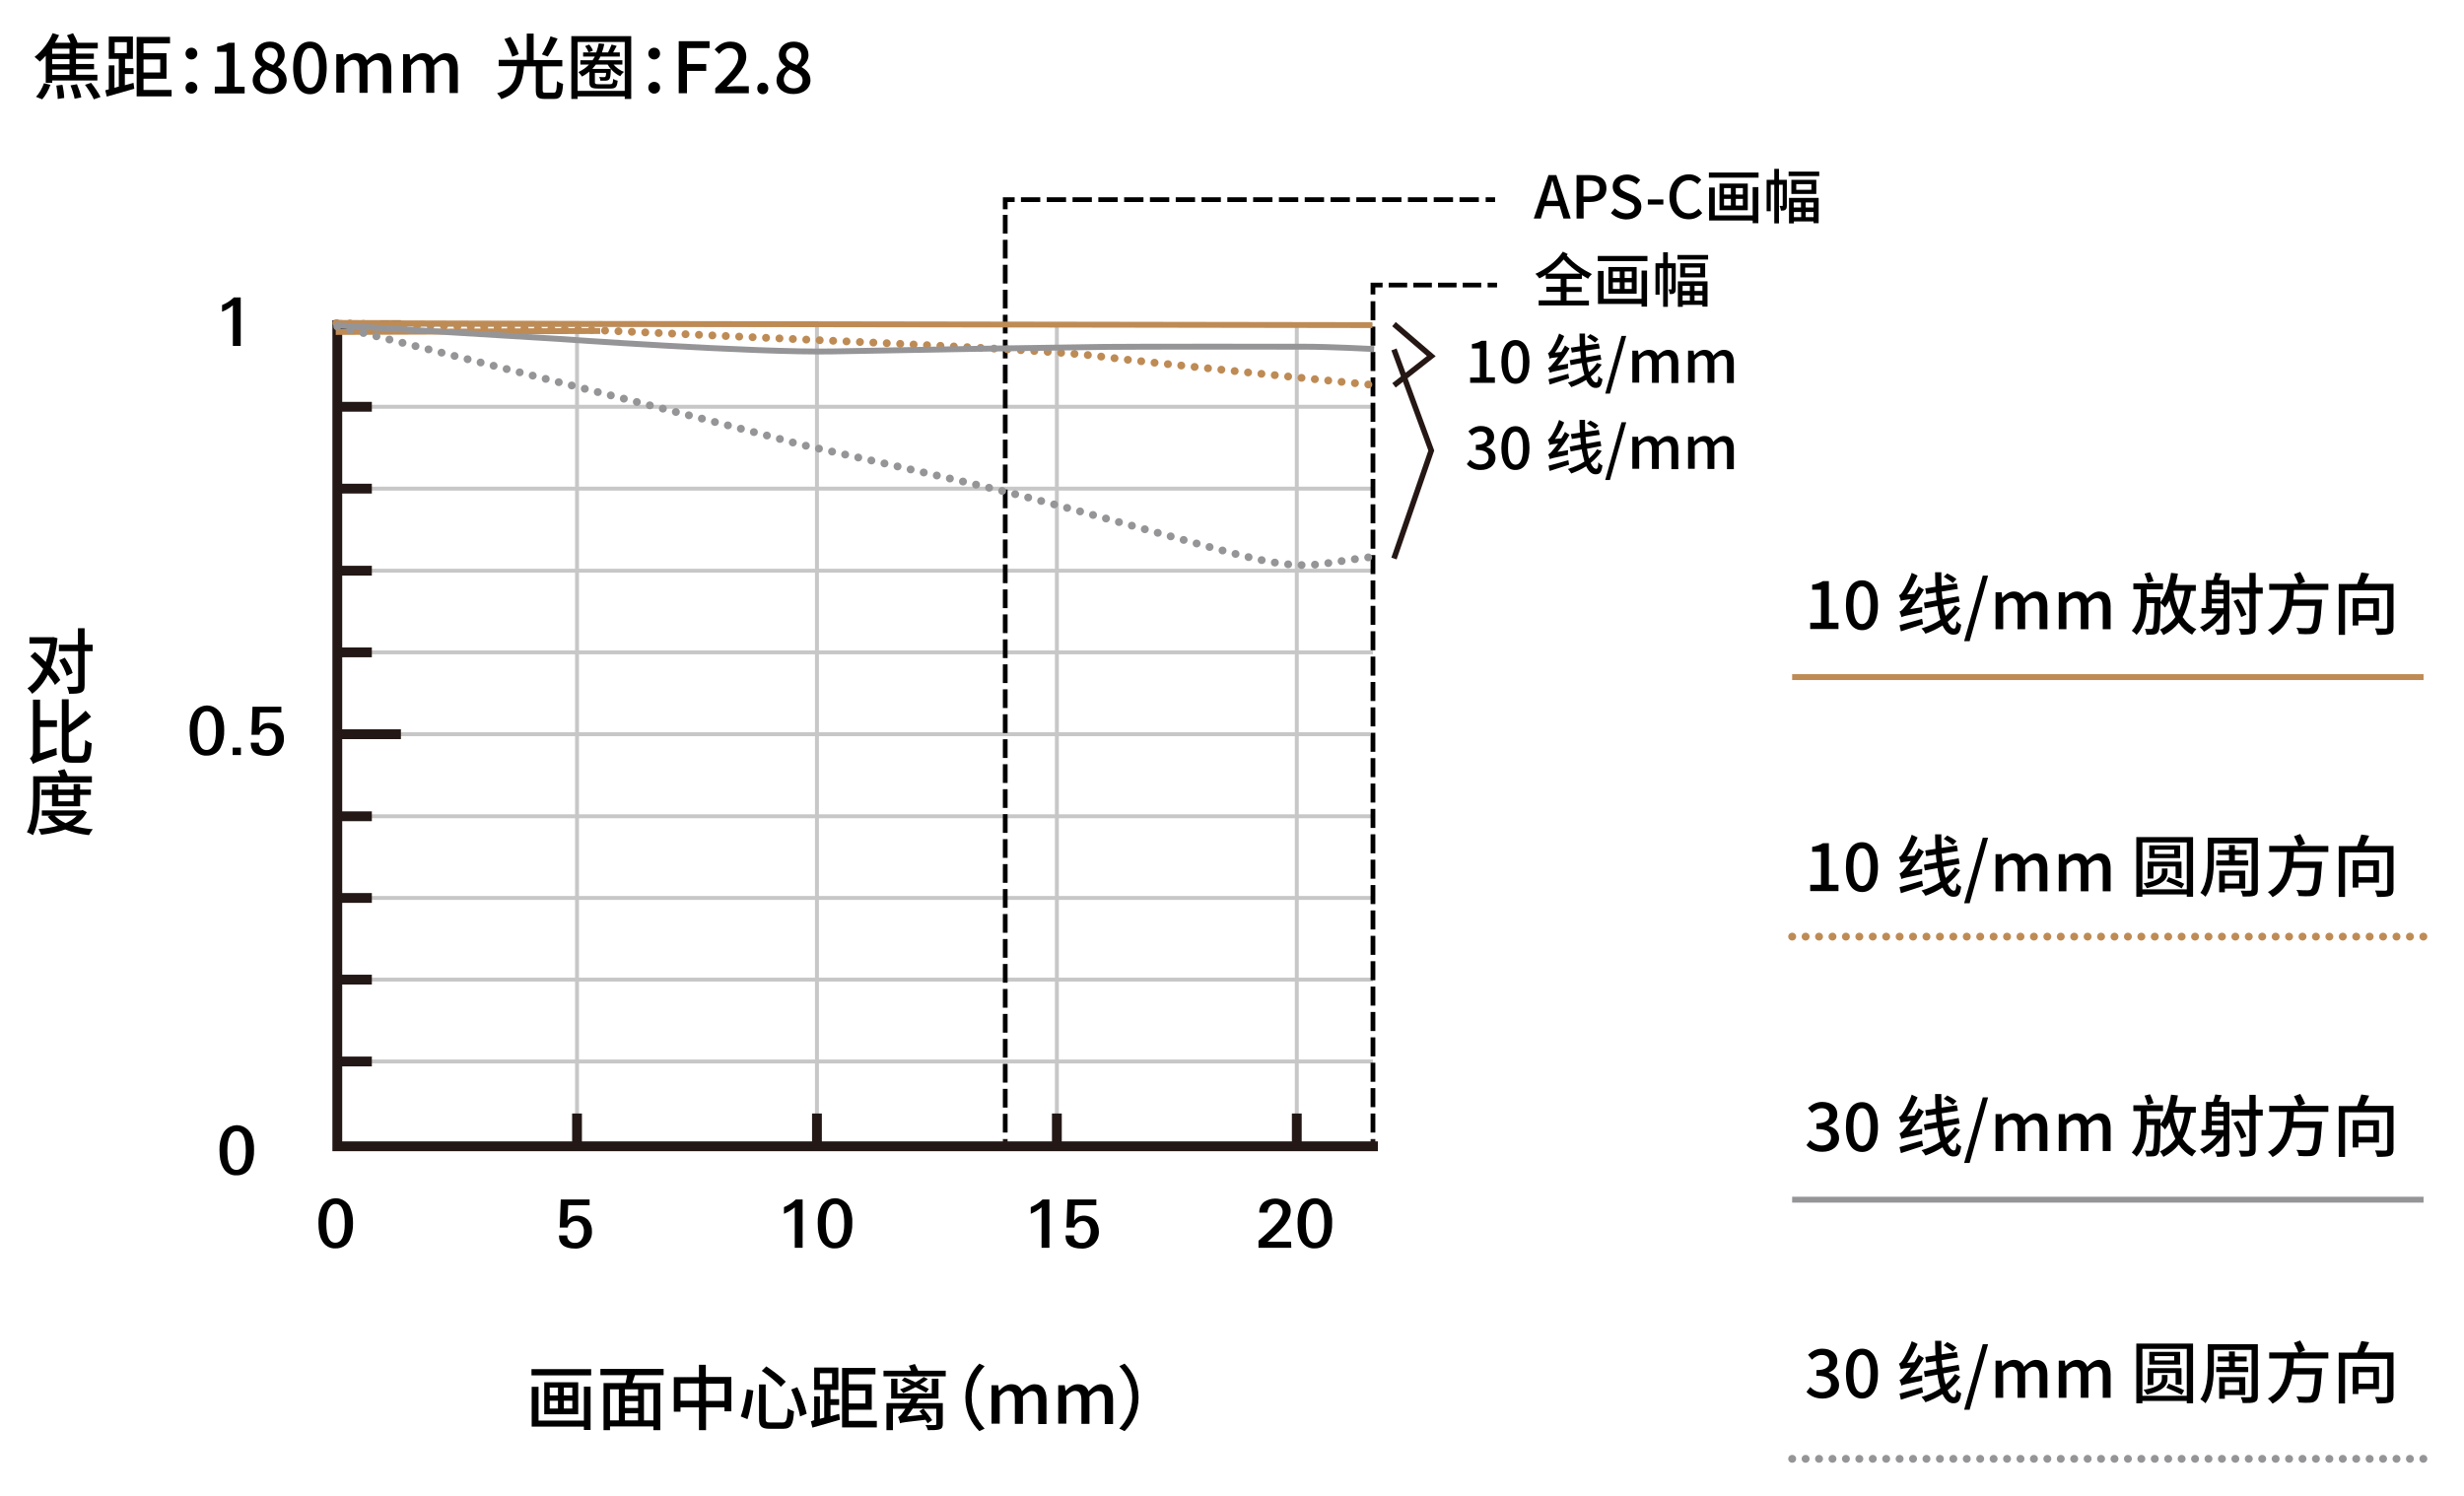 <?xml version="1.0" encoding="utf-8"?>
<!-- Generator: Adobe Illustrator 26.0.1, SVG Export Plug-In . SVG Version: 6.00 Build 0)  -->
<svg version="1.1" id="图层_1" xmlns="http://www.w3.org/2000/svg" xmlns:xlink="http://www.w3.org/1999/xlink" x="0px" y="0px"
	 viewBox="0 0 1255 762" style="enable-background:new 0 0 1255 762;" xml:space="preserve">
<style type="text/css">
	.st0{fill:none;stroke:#C7C7C7;stroke-width:2;stroke-miterlimit:10;}
	.st1{fill:none;stroke:#231815;stroke-width:5;stroke-miterlimit:10;}
	.st2{fill:none;stroke:#231815;stroke-width:2.41;stroke-miterlimit:10;}
	.st3{fill:none;stroke:#231815;stroke-width:5;stroke-linecap:square;stroke-miterlimit:10;}
	.st4{fill:none;stroke:#000000;stroke-width:2.41;stroke-miterlimit:10;stroke-dasharray:9.7,3.23;}
	.st5{fill:none;stroke:#000000;stroke-width:2.41;stroke-miterlimit:10;}
	.st6{fill:none;stroke:#000000;stroke-width:2.41;stroke-miterlimit:10;stroke-dasharray:9.43,3.14;}
	.st7{fill:none;stroke:#000000;stroke-width:2.41;stroke-miterlimit:10;stroke-dasharray:9.54,3.18;}
	.st8{fill:none;stroke:#000000;stroke-width:2.41;stroke-miterlimit:10;stroke-dasharray:9.85,3.29;}
	.st9{fill:none;stroke:#251714;stroke-width:2.835;stroke-miterlimit:10;}
	.st10{fill:none;stroke:#BE8B55;stroke-width:3;}
	.st11{fill:none;stroke:#BE8B55;stroke-width:4;stroke-linecap:round;stroke-miterlimit:10;stroke-dasharray:4.000000e-02,6.8;}
	.st12{fill:none;stroke:#959598;stroke-width:4;stroke-linecap:round;stroke-miterlimit:10;stroke-dasharray:4.000000e-02,6.8;}
	.st13{fill:none;stroke:#959598;stroke-width:3;}
	.st14{enable-background:new    ;}
	.st15{fill:none;stroke:#BE8B55;stroke-width:4;stroke-linecap:round;stroke-miterlimit:10;stroke-dasharray:0,0,4.000000e-02,6.8;}
	.st16{fill:none;stroke:#959598;stroke-width:4;stroke-linecap:round;stroke-miterlimit:10;stroke-dasharray:0,0,4.000000e-02,6.8;}
</style>
<line class="st0" x1="293.9" y1="584.9" x2="293.9" y2="165.6"/>
<line class="st1" x1="293.9" y1="584.9" x2="293.9" y2="567.2"/>
<line class="st0" x1="171.8" y1="540.7" x2="699.3" y2="540.7"/>
<line class="st1" x1="171.8" y1="540.7" x2="189.4" y2="540.7"/>
<line class="st0" x1="171.8" y1="499" x2="699.3" y2="499"/>
<line class="st1" x1="171.8" y1="499" x2="189.4" y2="499"/>
<line class="st0" x1="171.8" y1="457.4" x2="699.3" y2="457.4"/>
<line class="st1" x1="171.8" y1="457.4" x2="189.4" y2="457.4"/>
<line class="st0" x1="171.8" y1="415.8" x2="699.3" y2="415.8"/>
<line class="st1" x1="171.8" y1="415.8" x2="189.4" y2="415.8"/>
<line class="st0" x1="171.8" y1="374" x2="697.8" y2="374"/>
<line class="st1" x1="171.8" y1="374" x2="204.2" y2="374"/>
<line class="st0" x1="171.8" y1="332.3" x2="699.3" y2="332.3"/>
<line class="st1" x1="171.8" y1="332.3" x2="189.4" y2="332.3"/>
<line class="st0" x1="171.8" y1="290.7" x2="699.3" y2="290.7"/>
<line class="st1" x1="171.8" y1="290.7" x2="189.4" y2="290.7"/>
<line class="st0" x1="171.8" y1="248.9" x2="699.3" y2="248.9"/>
<line class="st1" x1="171.8" y1="248.9" x2="189.4" y2="248.9"/>
<line class="st0" x1="171.8" y1="207.2" x2="699.3" y2="207.2"/>
<line class="st1" x1="171.8" y1="207.2" x2="189.4" y2="207.2"/>
<line class="st0" x1="416.1" y1="584.9" x2="416.1" y2="165.6"/>
<line class="st1" x1="416.1" y1="584.9" x2="416.1" y2="567.2"/>
<line class="st0" x1="538.3" y1="584.9" x2="538.3" y2="165.6"/>
<line class="st1" x1="538.3" y1="584.9" x2="538.3" y2="567.2"/>
<line class="st0" x1="660.5" y1="584.9" x2="660.5" y2="165.6"/>
<line class="st1" x1="660.5" y1="584.9" x2="660.5" y2="567.2"/>
<line class="st0" x1="171.8" y1="165.6" x2="699" y2="165.6"/>
<line class="st1" x1="171.8" y1="165.6" x2="204.2" y2="165.6"/>
<line class="st2" x1="699.3" y1="584.9" x2="699.3" y2="580.2"/>
<line class="st2" x1="512" y1="584.9" x2="512" y2="580.2"/>
<polyline class="st3" points="171.8,165.6 171.8,583.9 699.3,583.9 "/>
<path d="M122.6,176.2h-4v-20.7c-1.6,1.4-3.5,2.5-5.5,3.3v-3.4c2.2-0.9,4.3-2.2,6-3.9h3.5V176.2L122.6,176.2z"/>
<path d="M114.2,372c0.1,3-0.5,6-1.8,8.7c-1.3,2.7-4.1,4.3-7.1,4.2c-3,0.2-5.7-1.5-7-4.2c-1.2-2.2-1.7-5.1-1.7-8.8
	c-0.1-3,0.5-5.9,1.9-8.5c2.2-3.9,7.2-5.2,11-2.9c1.2,0.7,2.3,1.8,3,3C113.7,366.2,114.3,369.1,114.2,372z M110,372.3
	c0-6.7-1.5-10-4.6-10s-4.8,3.3-4.8,10c0,6.5,1.5,9.7,4.6,9.7S110,378.8,110,372.3L110,372.3z"/>
<path d="M122.7,384.6h-4.2v-3.8h4.2V384.6z"/>
<path d="M144.6,376.3c0.1,2.2-0.7,4.4-2.2,6c-1.6,1.8-4,2.8-6.4,2.7c-5.6,0-8.3-2.2-8.3-6.7h4.2c-0.1,1,0.3,2.1,1.1,2.8
	c0.8,0.7,1.8,1.1,2.9,1c1.4,0.1,2.7-0.6,3.4-1.8c0.8-1.2,1.1-2.6,1.1-4c0.1-1.3-0.3-2.6-1-3.7c-0.7-1.1-1.9-1.7-3.2-1.6
	c-0.9,0-1.9,0.3-2.6,0.9c-0.8,0.6-1.3,1.4-1.4,2.4h-4.1l0.5-14.3h14.7v2.9h-10.9l-0.4,7.8c0.6-0.8,1.3-1.4,2.1-1.9
	c2.9-1.2,6.3-0.5,8.5,1.7C144,372.1,144.7,374.2,144.6,376.3z"/>
<path d="M129.4,585.8c0.1,3-0.5,6-1.8,8.7c-1.3,2.7-4.1,4.3-7.1,4.2c-3,0.2-5.7-1.5-7-4.2c-1.2-2.2-1.7-5.1-1.7-8.8
	c-0.1-3,0.5-5.9,1.9-8.5c2.2-3.9,7.2-5.2,11-2.9c1.2,0.7,2.3,1.8,3,3C129,579.9,129.5,582.8,129.4,585.8z M125.2,586.2
	c0-6.7-1.5-10-4.6-10s-4.8,3.3-4.8,10c0,6.5,1.5,9.7,4.6,9.7S125.2,592.7,125.2,586.2z"/>
<path d="M179.8,623c0.1,3-0.5,6-1.8,8.7c-1.3,2.7-4.1,4.3-7.1,4.2c-3,0.2-5.7-1.5-7-4.2c-1.2-2.2-1.7-5.1-1.7-8.8
	c-0.1-3,0.5-5.9,1.9-8.5c2.2-3.9,7.2-5.2,11-2.9c1.2,0.7,2.3,1.8,3,3C179.3,617.2,179.9,620.1,179.8,623z M175.6,623.3
	c0-6.7-1.5-10-4.6-10s-4.8,3.3-4.8,10c0,6.5,1.5,9.7,4.6,9.7S175.6,629.8,175.6,623.3L175.6,623.3z"/>
<path d="M301.5,627.3c0.1,2.2-0.7,4.4-2.2,6c-1.6,1.8-3.9,2.8-6.3,2.7c-5.6,0-8.3-2.2-8.3-6.7h4.2c-0.1,1,0.3,2.1,1.1,2.8
	c0.8,0.7,1.8,1.1,2.9,1c1.4,0.1,2.7-0.6,3.4-1.8c0.8-1.2,1.1-2.6,1.1-4c0.1-1.3-0.3-2.6-1-3.7c-0.7-1.1-1.9-1.7-3.2-1.6
	c-0.9,0-1.9,0.3-2.6,0.9c-0.8,0.6-1.3,1.4-1.4,2.4h-4.1l0.5-14.3h14.7v2.9h-10.9l-0.4,7.8c0.6-0.8,1.3-1.4,2.1-1.9
	c2.9-1.2,6.3-0.5,8.5,1.7C300.9,623.1,301.6,625.2,301.5,627.3z"/>
<path d="M408.8,635.6h-4V615c-1.6,1.4-3.5,2.5-5.5,3.3v-3.4c2.2-0.9,4.3-2.2,6-3.9h3.5V635.6L408.8,635.6z"/>
<path d="M434.1,623c0.1,3-0.5,6-1.8,8.7c-1.3,2.7-4.1,4.3-7.1,4.2c-3,0.2-5.7-1.5-7-4.2c-1.2-2.2-1.7-5.1-1.7-8.8
	c-0.1-3,0.5-5.9,1.9-8.5c2.2-3.9,7.2-5.2,11-2.9c1.2,0.7,2.3,1.8,3,3C433.7,617.2,434.3,620.1,434.1,623z M430,623.3
	c0-6.7-1.5-10-4.6-10s-4.8,3.3-4.8,10c0,6.5,1.5,9.7,4.6,9.7S430,629.8,430,623.3L430,623.3z"/>
<path d="M534.5,635.6h-4V615c-1.6,1.4-3.5,2.5-5.5,3.3v-3.4c2.2-0.9,4.3-2.2,6-3.9h3.5V635.6L534.5,635.6z"/>
<path d="M559.7,627.3c0.1,2.2-0.7,4.4-2.2,6c-1.6,1.8-4,2.8-6.5,2.7c-5.6,0-8.3-2.2-8.3-6.7h4.3c-0.1,1,0.3,2.1,1.1,2.8
	c0.8,0.7,1.8,1.1,2.9,1c1.4,0.1,2.7-0.6,3.4-1.8c0.8-1.2,1.1-2.6,1.1-4c0.1-1.3-0.3-2.6-1-3.7c-0.7-1.1-1.9-1.7-3.2-1.6
	c-0.9,0-1.9,0.3-2.6,0.9c-0.8,0.6-1.3,1.4-1.4,2.4h-4.1l0.5-14.3h14.7v2.9h-10.9l-0.4,7.8c0.6-0.8,1.3-1.4,2.1-1.9
	c2.9-1.2,6.3-0.5,8.5,1.7C559,623.1,559.7,625.2,559.7,627.3z"/>
<path d="M657.7,635.6H641V632c2.8-2.4,4.9-4.3,6.4-5.8c2.8-2.7,4.6-4.9,5.3-6.5c0.4-0.8,0.6-1.6,0.6-2.5c0-2.1-1.6-3.9-3.7-3.9
	c-1.1,0-2.1,0.4-2.9,1.2c-0.7,0.9-1.1,2-1.1,3.2h-4.2c-0.1-2.1,0.8-4.2,2.5-5.5c3.4-2.2,7.7-2.2,11.1-0.2c1.6,1.2,2.5,3,2.4,5
	c0,2-1,4.3-2.9,6.8c-1.6,2-3.4,3.8-5.3,5.5c-1,1-2.2,2-3.6,3.2h12L657.7,635.6L657.7,635.6L657.7,635.6z"/>
<path d="M678.5,623c0.1,3-0.5,6-1.8,8.7c-1.3,2.7-4.1,4.3-7.1,4.2c-3,0.2-5.7-1.5-7-4.2c-1.2-2.2-1.7-5.1-1.7-8.8
	c-0.1-3,0.5-5.9,1.9-8.5c2.2-3.9,7.2-5.2,11-2.9c1.2,0.7,2.3,1.8,3,3C678.1,617.2,678.7,620.1,678.5,623z M674.5,623.3
	c0-6.7-1.5-10-4.6-10s-4.8,3.3-4.8,10c0,6.5,1.5,9.7,4.6,9.7S674.5,629.8,674.5,623.3L674.5,623.3z"/>
<line class="st4" x1="699.3" y1="576.9" x2="699.3" y2="151.7"/>
<polyline class="st5" points="699.3,150 699.3,145.2 704.2,145.2 "/>
<line class="st6" x1="707.3" y1="145.2" x2="756" y2="145.2"/>
<line class="st5" x1="757.7" y1="145.2" x2="762.5" y2="145.2"/>
<line class="st7" x1="512" y1="576.9" x2="512" y2="108.2"/>
<polyline class="st5" points="512,106.6 512,101.7 516.8,101.7 "/>
<line class="st8" x1="520" y1="101.7" x2="755" y2="101.7"/>
<line class="st5" x1="756.7" y1="101.7" x2="761.5" y2="101.7"/>
<polyline class="st9" points="710,196.3 729,181.4 710,165.1 "/>
<polyline class="st9" points="710,284.5 729,229.5 710,178 "/>
<g id="Line">
	<line class="st10" x1="171" y1="169.1" x2="305.7" y2="168.6"/>
	<polyline class="st10" points="171,164.6 305.4,165 699,165.6 	"/>
	<path class="st11" d="M171.4,164.6l127.7,3.4l134.3,6c0,0,103.9,4.4,126.4,7.5s139.5,14.6,139.5,14.6"/>
	<path class="st12" d="M171.8,166.3c0,0,204.3,51.1,234.9,59.9c0,0,84.5,18.8,113.5,26.3c28.9,7.5,57.5,15.7,89.5,24.4
		s47,13,66.3,10s23.8-3.3,23.8-3.3"/>
	<path class="st13" d="M170.9,165.7l113.1,6.9c0,0,101.2,7.2,140.6,6.4s118.7-2.1,137.8-2.3s88.8-0.1,101.8-0.1s35.7,1.2,35.7,1.2"
		/>
</g>
<g>
	<g>
		<path d="M37.2,16.9c0.9,1.5,1.9,3.6,2.3,4.9h10.3v2.9H38.7v2.6h9.1v2.7h-9.1v2.6h9.2v2.7h-9.2v2.8h10.9v2.9H26.6v1.2h-3.3V28.4
			c-1,1.1-2,2.1-3,3c-0.6-0.6-1.9-1.8-2.7-2.4c3.7-2.8,7.2-7.3,9.2-12.1l3.3,1c-0.6,1.3-1.3,2.6-2.1,3.9h7.9
			c-0.5-1.2-1.1-2.7-1.8-3.8L37.2,16.9z M25.7,43.2c-0.9,2.6-2.5,5.5-4.2,7.4l-3.2-1.3c1.6-1.5,3.2-4.4,4.1-6.9L25.7,43.2z
			 M35.4,24.8h-8.8v2.6h8.8V24.8z M26.6,30.1v2.6h8.8v-2.6H26.6z M26.6,35.4v2.8h8.8v-2.8H26.6z M31.8,43.2c0.5,2.2,0.9,5,0.9,6.7
			l-3.3,0.5c0-1.7-0.3-4.6-0.7-6.8L31.8,43.2z M39.2,42.9c0.9,2.1,1.9,4.9,2.2,6.7l-3.4,0.7c-0.3-1.8-1.2-4.6-2.1-6.8L39.2,42.9z
			 M46.4,42.2c1.8,2.2,3.8,5.2,4.8,7.2l-3.4,1.2c-0.8-1.9-2.8-5.1-4.5-7.4L46.4,42.2z"/>
		<path d="M55.4,45.5V33.3h2.9v11.4l2.2-0.6V30h-5.1V18.6h12.3V30h-4v4.7H68v3h-4.4v5.7l4.4-1.2l0.4,3c-4.9,1.4-10.2,2.9-14,4
			l-0.8-3.2L55.4,45.5z M58.4,27.1h6.2v-5.6h-6.2V27.1z M86.6,22.1H73.1v5h11.7v13H73.1v5.7h14.3v3.3H69.6V18.8h17V22.1z M73.1,36.9
			h8.5v-6.6h-8.5V36.9z"/>
		<path d="M94.5,27.3c0-1.8,1.4-3,3-3s3,1.2,3,3c0,1.7-1.4,3-3,3S94.5,29,94.5,27.3z M94.5,44.7c0-1.8,1.4-3,3-3s3,1.2,3,3
			c0,1.7-1.4,3-3,3S94.5,46.4,94.5,44.7z"/>
		<path d="M109.6,44.1h5.8V26.4h-4.8v-2.6c2.5-0.5,4.2-1.1,5.8-2h3.1v22.4h5.1v3.4h-15.2V44.1z"/>
		<path d="M128.7,40.9c0-3.3,2.3-5.5,4.7-6.8V34c-1.9-1.4-3.5-3.3-3.5-6c0-4.1,3.2-6.8,7.6-6.8c4.6,0,7.5,2.8,7.5,6.9
			c0,2.6-1.9,4.9-3.5,6v0.1c2.3,1.4,4.5,3.2,4.5,6.7c0,3.9-3.4,7-8.6,7C132.4,48,128.7,45,128.7,40.9z M142,40.9
			c0-3-2.9-4.1-6.5-5.5c-1.8,1.2-3.1,3-3.1,5.1c0,2.7,2.2,4.5,5.1,4.5C140.2,45,142,43.4,142,40.9z M141.5,28.4
			c0-2.4-1.5-4.1-4.1-4.1c-2.2,0-3.8,1.4-3.8,3.7c0,2.8,2.6,4,5.5,5.1C140.7,31.6,141.5,30.1,141.5,28.4z"/>
		<path d="M149.3,34.5c0-8.7,3.3-13.3,8.6-13.3c5.3,0,8.5,4.6,8.5,13.3c0,8.7-3.3,13.5-8.5,13.5C152.6,48,149.3,43.2,149.3,34.5z
			 M162.5,34.5c0-7.4-1.9-10-4.6-10c-2.7,0-4.6,2.6-4.6,10c0,7.4,1.9,10.2,4.6,10.2C160.6,44.7,162.5,41.9,162.5,34.5z"/>
		<path d="M171.3,27.6h3.4l0.4,2.8h0.1c1.7-1.8,3.7-3.3,6.2-3.3c3,0,4.6,1.4,5.4,3.6c2-2.1,4-3.6,6.4-3.6c4.1,0,6.1,2.8,6.1,7.8
			v12.5H195v-12c0-3.4-1-4.8-3.3-4.8c-1.3,0-2.8,0.9-4.5,2.7v14h-4.1v-12c0-3.4-1-4.8-3.3-4.8c-1.3,0-2.8,0.9-4.4,2.7v14h-4.1V27.6z
			"/>
		<path d="M205.2,27.6h3.4l0.4,2.8h0.1c1.7-1.8,3.7-3.3,6.2-3.3c3,0,4.6,1.4,5.4,3.6c2-2.1,4-3.6,6.4-3.6c4.1,0,6.1,2.8,6.1,7.8
			v12.5H229v-12c0-3.4-1-4.8-3.3-4.8c-1.3,0-2.8,0.9-4.5,2.7v14h-4.1v-12c0-3.4-1-4.8-3.3-4.8c-1.3,0-2.8,0.9-4.4,2.7v14h-4.1V27.6z
			"/>
		<path d="M271.8,17.1v13.5h14.6v3.2h-10v11.9c0,1.3,0.2,1.5,1.5,1.5c0.6,0,3.3,0,4.1,0c1.3,0,1.5-0.8,1.7-5.9
			c0.7,0.6,2.2,1.2,3.1,1.4c-0.4,6.1-1.3,7.7-4.5,7.7c-0.8,0-4.1,0-4.9,0c-3.6,0-4.5-1.1-4.5-4.6v-12h-6
			c-0.7,7.8-2.4,13.6-11.6,16.7c-0.4-0.9-1.4-2.3-2.1-3c8.4-2.5,9.6-7.3,10.1-13.8h-9.3v-3.2h14.3V17.1H271.8z M260,18.8
			c1.8,2.7,3.6,6.4,4.2,8.8l-3.3,1.3c-0.6-2.3-2.3-6.1-4-9L260,18.8z M284,19.7c-1.5,3.2-3.5,6.8-5,9.1l-3-1.1
			c1.5-2.4,3.4-6.3,4.4-9.2L284,19.7z"/>
		<path d="M321.5,18.4v32h-3.3v-1.3h-24v1.3H291v-32H321.5z M318.2,46.3V21.4h-24v24.9H318.2z M307.8,22.4c-0.3,1.5-0.7,3-1.2,4.3
			h3.1c0.6-1.2,1.4-2.9,1.8-4l2.6,0.7c-0.6,1.2-1.2,2.3-1.8,3.3h3.4v2.1h-9.9c-0.3,0.7-0.6,1.3-1,1.9H317v2.2h-4.5
			c1.4,1.6,3.3,3,5.3,3.7c-0.6,0.5-1.5,1.5-1.9,2.2c-2.6-1.2-4.9-3.4-6.4-5.9h-6c-0.6,0.8-1.2,1.5-1.8,2.2h9.4c0,0,0,0.5,0,0.9
			c-0.1,2.7-0.3,3.9-0.8,4.4c-0.4,0.5-0.9,0.6-1.7,0.7c-0.5,0-1.7,0-2.8,0c0-0.5-0.3-1.4-0.6-1.9c1.1,0.1,2,0.1,2.4,0.1
			c0.3,0,0.6,0,0.8-0.3c0.1-0.2,0.3-0.7,0.3-1.9h-5.7v4.7c0,0.9,0.3,1.1,1.9,1.1c0.8,0,4.8,0,5.8,0c1.2,0,1.5-0.4,1.6-2.7
			c0.6,0.4,1.6,0.8,2.3,0.9c-0.3,3.2-1,4-3.6,4c-0.8,0-5.6,0-6.3,0c-3.5,0-4.5-0.6-4.5-3.2v-5.4c-1.2,0.9-2.4,1.8-3.8,2.5
			c-0.3-0.6-1.3-1.7-1.8-2.3c2.1-1,3.9-2.2,5.4-3.8h-4.4v-2.2h6.2c0.4-0.6,0.8-1.3,1.2-1.9H297v-2.1h2.8c-0.3-0.9-1-2.2-1.8-3.2
			l2.1-0.8c0.8,0.9,1.6,2.2,1.9,3.1l-2.2,0.9h3.9c0.5-1.4,0.9-3,1.3-4.6L307.8,22.4z"/>
		<path d="M330.2,27.3c0-1.8,1.4-3,3-3c1.7,0,3,1.2,3,3c0,1.7-1.4,3-3,3C331.6,30.3,330.2,29,330.2,27.3z M330.2,44.7
			c0-1.8,1.4-3,3-3c1.7,0,3,1.2,3,3c0,1.7-1.4,3-3,3C331.6,47.7,330.2,46.4,330.2,44.7z"/>
		<path d="M345.7,21h15.7v3.5h-11.5v8.1h9.8v3.5h-9.8v11.4h-4.2V21z"/>
		<path d="M364.2,45.1c7.4-7.2,11.8-11.8,11.8-15.9c0-2.8-1.5-4.7-4.5-4.7c-2.1,0-3.8,1.3-5.2,3l-2.3-2.3c2.3-2.5,4.6-4,8.1-4
			c4.9,0,8,3.1,8,7.8c0,4.7-4.3,9.5-9.9,15.2c1.4-0.1,3.1-0.3,4.4-0.3h6.8v3.6h-17.1V45.1z"/>
		<path d="M385.7,45c0-1.7,1.2-2.9,2.8-2.9c1.6,0,2.8,1.2,2.8,2.9c0,1.7-1.2,3-2.8,3C386.9,48,385.7,46.7,385.7,45z"/>
		<path d="M395.5,40.9c0-3.3,2.3-5.5,4.7-6.8V34c-1.9-1.4-3.5-3.3-3.5-6c0-4.1,3.2-6.8,7.6-6.8c4.6,0,7.5,2.8,7.5,6.9
			c0,2.6-1.9,4.9-3.5,6v0.1c2.3,1.4,4.5,3.2,4.5,6.7c0,3.9-3.4,7-8.6,7C399.2,48,395.5,45,395.5,40.9z M408.8,40.9
			c0-3-2.9-4.1-6.5-5.5c-1.8,1.2-3.1,3-3.1,5.1c0,2.7,2.2,4.5,5.1,4.5C407,45,408.8,43.4,408.8,40.9z M408.2,28.4
			c0-2.4-1.5-4.1-4.1-4.1c-2.2,0-3.8,1.4-3.8,3.7c0,2.8,2.6,4,5.5,5.1C407.4,31.6,408.2,30.1,408.2,28.4z"/>
	</g>
</g>
<g class="st14">
	<path d="M17.8,332.1c1.8,1.5,3.7,3.3,5.5,5.1c1-2.8,1.8-6,2.3-9.4H15v-3.2h11.5l0.6-0.1l2.2,0.6c-0.6,5.8-1.7,10.8-3.3,15
		c2,2.2,3.7,4.4,4.7,6.3l-2.7,2.5c-0.8-1.5-2.1-3.3-3.6-5.2c-2.1,4.1-4.8,7.3-8,9.7c-0.5-0.8-1.6-2.1-2.4-2.8c3.2-2.1,5.9-5.5,8-9.9
		c-2.1-2.3-4.4-4.5-6.5-6.4L17.8,332.1z M43.1,320v8.4h4.1v3.3h-4.1V349c0,2.1-0.4,3.1-1.7,3.7c-1.2,0.6-3.2,0.7-6.2,0.7
		c-0.1-1-0.6-2.6-1.1-3.6c2.2,0.1,4.1,0.1,4.8,0c0.6,0,0.9-0.2,0.9-0.8v-17.3H30v-3.3h9.7V320H43.1z M33,335c1.7,2.4,3.5,5.7,4,7.8
		l-3,1.5c-0.5-2.1-2.2-5.5-3.8-8L33,335z"/>
	<path d="M15.2,386.3c0.7-0.5,1.6-1.4,1.6-3v-26.9h3.6v10.5h8.6v3.4h-8.6v13.4l8.4-2.7c0,1.1,0,2.7,0.2,3.5
		c-9.8,3.3-11.3,4-12.2,4.7C16.6,388.4,15.8,387,15.2,386.3z M35,356.2v13.2c3.2-2.3,6.4-5.1,8.6-7.4l2.8,3.1
		c-3.3,2.8-7.5,5.7-11.4,8.1v9.6c0,2.1,0.3,2.4,1.8,2.4c0.6,0,3.6,0,4.4,0c1.7,0,1.9-1.7,2.2-8.2c0.9,0.6,2.3,1.4,3.3,1.6
		c-0.4,7.3-1.2,9.9-5.1,9.9c-0.8,0-4.5,0-5.2,0c-3.8,0-4.9-1.3-4.9-5.8v-26.5H35z"/>
	<path d="M32.9,391.8c0.6,1.1,1.2,2.4,1.6,3.6h12.3v3.2H20.3v6.5c0,5.9-0.5,14.5-3.5,20.3c-0.7-0.5-2.2-1.2-3.1-1.5
		c3-5.5,3.2-13.3,3.2-18.8v-9.7h13.8c-0.4-0.9-0.8-2-1.2-2.8L32.9,391.8z M41.5,412.7l0.6-0.1l2.1,1.1c-1.6,3-4,5.3-7,6.9
		c3,0.9,6.4,1.5,10.1,1.8c-0.7,0.7-1.5,2.1-2,3c-4.5-0.5-8.6-1.5-12.1-2.9c-3.7,1.4-7.8,2.2-12.2,2.7c-0.3-0.8-0.9-2.1-1.4-2.9
		c3.5-0.3,6.9-0.8,9.9-1.7c-2.1-1.3-3.8-2.8-5.2-4.6l1.4-0.5h-4.4v-2.7H41.5z M29.7,399.4v2.8h7.8v-2.8h3.3v2.8h5.5v2.7h-5.5v5.8
		H26.5V405h-5.4v-2.7h5.4v-2.8H29.7z M27.9,415.5c1.4,1.5,3.3,2.8,5.5,3.8c2.3-1,4.2-2.2,5.7-3.8H27.9z M29.7,405v3.2h7.8V405H29.7z
		"/>
</g>
<g class="st14">
	<path d="M788.7,89.2h4l7.3,22.1h-3.7l-1.9-6.3h-7.7l-1.9,6.3h-3.6L788.7,89.2z M793.7,102.3l-0.9-3c-0.7-2.4-1.4-4.9-2.1-7.3h-0.1
		c-0.7,2.5-1.3,5-2.1,7.3l-0.9,3H793.7z"/>
	<path d="M803,89.2h6.7c4.9,0,8.5,1.7,8.5,6.7c0,4.8-3.5,7-8.3,7h-3.3v8.4H803V89.2z M809.5,100.1c3.5,0,5.2-1.3,5.2-4.2
		c0-2.9-1.8-3.9-5.3-3.9h-2.9v8.1H809.5z"/>
	<path d="M820.5,108.5l2-2.4c1.6,1.6,3.8,2.6,5.9,2.6c2.6,0,4.1-1.3,4.1-3.1c0-2-1.5-2.6-3.5-3.5l-3.1-1.3c-2.2-0.9-4.5-2.6-4.5-5.8
		c0-3.5,3-6.1,7.3-6.1c2.6,0,5,1.1,6.7,2.8l-1.8,2.2c-1.4-1.2-2.9-2-4.9-2c-2.2,0-3.7,1.1-3.7,2.8c0,1.9,1.8,2.6,3.5,3.4l3,1.3
		c2.6,1.1,4.5,2.7,4.5,6c0,3.5-2.9,6.4-7.8,6.4C825.3,111.7,822.5,110.5,820.5,108.5z"/>
	<path d="M839.3,101.6h7.9v2.6h-7.9V101.6z"/>
	<path d="M850.3,100.3c0-7.2,4.4-11.5,10-11.5c2.7,0,4.9,1.3,6.2,2.8l-1.9,2.2c-1.2-1.1-2.5-2-4.3-2c-3.8,0-6.5,3.2-6.5,8.4
		c0,5.2,2.5,8.5,6.4,8.5c2,0,3.5-0.9,4.9-2.4l1.9,2.2c-1.8,2.1-4,3.2-6.9,3.2C854.6,111.7,850.3,107.6,850.3,100.3z"/>
	<path d="M895.7,87.9v2.6h-25.3v-2.6H895.7z M873.4,95.5v14.2h19.3V95.3h2.9v18.4h-2.9v-1.4h-22.2V95.5H873.4z M890.2,93.5v13.6
		h-14.4V93.5H890.2z M878.1,99.1h3.5v-3.3h-3.5V99.1z M878.1,104.7h3.5v-3.4h-3.5V104.7z M884.1,99.1h3.6v-3.3h-3.6V99.1z
		 M884.1,104.7h3.6v-3.4h-3.6V104.7z"/>
	<path d="M903.7,91.6V86h2.4v5.6h4v13.1c0,0.9-0.1,1.7-0.7,2.1c-0.6,0.5-1.3,0.5-2.3,0.5c-0.1-0.7-0.4-1.8-0.7-2.4
		c0.6,0,1.1,0,1.4,0c0.2,0,0.2-0.1,0.2-0.3V94.1h-1.9v19.7h-2.4V94.1h-1.8v13.5h-2.1v-16H903.7z M926.6,87.4v2.3H911v-2.3H926.6z
		 M926.3,100.8v12.9h-2.6v-0.9h-10v1h-2.5v-13H926.3z M925.1,91.6v7.2h-12.7v-7.2H925.1z M917.3,105.7v-2.6h-3.7v2.6H917.3z
		 M913.7,110.6h3.7V108h-3.7V110.6z M914.9,96.7h7.7v-2.9h-7.7V96.7z M923.7,103.1h-4v2.6h4V103.1z M919.7,108v2.6h4V108H919.7z"/>
</g>
<g class="st14">
	<path d="M798.5,129.4l-0.5,0.8c3.7,4.1,8,7,12.8,9.4c-0.7,0.6-1.5,1.6-1.9,2.4c-1.1-0.6-2.2-1.3-3.2-1.9v2h-7.8v4.1h7.7v2.5h-7.7
		v4.4h11.4v2.5h-25.6V153h11.2v-4.4h-7.3v-2.5h7.3V142h-7.6v-2c-1.1,0.7-2.2,1.3-3.3,1.8c-0.4-0.7-1.2-1.7-2-2.3
		c5.5-2.4,11-6.6,14-11.3L798.5,129.4z M804.8,139.4c-3-2-5.8-4.3-8.4-7.2c-2.3,2.8-5.2,5.2-8.2,7.2H804.8z"/>
	<path d="M839.1,130.4v2.6h-25.3v-2.6H839.1z M816.8,138v14.2h19.3v-14.4h2.8v18.4h-2.8v-1.4h-22.2V138H816.8z M833.6,136v13.6
		h-14.4V136H833.6z M821.5,141.6h3.5v-3.3h-3.5V141.6z M821.5,147.2h3.5v-3.4h-3.5V147.2z M827.5,141.6h3.6v-3.3h-3.6V141.6z
		 M827.5,147.2h3.6v-3.4h-3.6V147.2z"/>
	<path d="M847.1,134.1v-5.6h2.4v5.6h4v13.1c0,0.9-0.1,1.7-0.7,2.1c-0.6,0.5-1.3,0.5-2.3,0.5c-0.1-0.7-0.4-1.8-0.7-2.4
		c0.6,0,1.1,0,1.4,0c0.2,0,0.2-0.1,0.2-0.3v-10.5h-1.9v19.7h-2.4v-19.7h-1.8v13.5h-2.1v-16H847.1z M870,129.9v2.3h-15.6v-2.3H870z
		 M869.7,143.3v12.9h-2.6v-0.9h-10v1h-2.5v-13H869.7z M868.5,134.1v7.2h-12.7v-7.2H868.5z M860.7,148.2v-2.6H857v2.6H860.7z
		 M857,153.1h3.7v-2.6H857V153.1z M858.3,139.2h7.7v-2.9h-7.7V139.2z M867.1,145.6h-4v2.6h4V145.6z M863.1,150.5v2.6h4v-2.6H863.1z"
		/>
</g>
<g class="st14">
	<path d="M748.8,192.3h4.9v-14.8h-4v-2.2c2.1-0.4,3.5-0.9,4.8-1.7h2.6v18.6h4.3v2.8h-12.6V192.3z"/>
	<path d="M764.7,184.3c0-7.2,2.8-11.1,7.2-11.1c4.4,0,7.1,3.8,7.1,11.1c0,7.3-2.7,11.2-7.1,11.2
		C767.5,195.5,764.7,191.5,764.7,184.3z M775.7,184.3c0-6.2-1.6-8.3-3.8-8.3c-2.2,0-3.8,2.2-3.8,8.3c0,6.2,1.6,8.5,3.8,8.5
		C774.1,192.8,775.7,190.5,775.7,184.3z"/>
	<path d="M788.4,179.9c0.6-0.2,1.1-0.8,1.8-1.8c0.7-1,2.8-4.7,3.9-8.2l2.6,1.3c-1.2,2.9-2.9,6-4.7,8.4l3.2-0.3
		c0.7-1,1.3-2.2,1.9-3.3l2.3,1.5c-1.8,3.1-3.9,6.1-6.1,8.7l5.4-0.9c-0.1,0.7-0.1,1.8-0.1,2.4c-7.4,1.5-8.5,1.8-9.2,2.2
		c-0.1-0.5-0.5-1.8-0.9-2.5c0.7-0.1,1.4-0.8,2.3-2c0.5-0.5,1.6-1.9,2.8-3.5c-3.2,0.4-3.9,0.5-4.4,0.8
		C789.2,182,788.8,180.6,788.4,179.9z M798.8,190.4l0.4,2.3c-3.5,1.1-7.1,2.3-9.9,3.2l-0.6-2.7C791.2,192.6,795.1,191.5,798.8,190.4
		z M815.8,185.7c-1.5,2.3-3.4,4.3-5.6,6.1c0.8,1.9,1.8,3,2.8,3c0.7,0,1-0.8,1.1-3.3c0.6,0.7,1.4,1.3,2.1,1.6
		c-0.5,3.5-1.3,4.5-3.5,4.5c-2,0-3.6-1.5-4.8-4.1c-2.3,1.5-4.9,2.7-7.6,3.7c-0.4-0.7-1.1-1.7-1.7-2.3c3-0.9,5.9-2.2,8.4-3.8
		c-0.5-1.8-1-3.9-1.4-6.2l-5.6,1.1l-0.5-2.5l5.7-1.1c-0.1-1.1-0.2-2.3-0.3-3.5l-4.3,0.7l-0.5-2.5l4.6-0.7c-0.1-2.1-0.2-4.3-0.2-6.5
		h2.8c0,2.1,0,4.1,0.1,6.1l6.9-1l0.5,2.5l-7.2,1.1c0.1,1.2,0.2,2.3,0.3,3.4l7.2-1.3l0.5,2.5l-7.3,1.4c0.3,1.8,0.6,3.5,1,4.9
		c1.7-1.4,3.1-2.9,4.1-4.6L815.8,185.7z M810,170.2c1.4,0.7,3.2,1.8,4.1,2.6l-1.7,1.7c-0.9-0.8-2.7-2-4.1-2.8L810,170.2z"/>
	<path d="M825.9,171.1h2.4l-8.3,29.4h-2.4L825.9,171.1z"/>
	<path d="M831.5,178.6h2.8l0.3,2.3h0.1c1.4-1.5,3.1-2.7,5.1-2.7c2.5,0,3.8,1.1,4.5,3c1.6-1.7,3.3-3,5.4-3c3.4,0,5.1,2.3,5.1,6.5
		v10.4h-3.5v-10c0-2.8-0.8-4-2.7-4c-1.1,0-2.3,0.7-3.7,2.2v11.7h-3.5v-10c0-2.8-0.9-4-2.8-4c-1.1,0-2.3,0.7-3.7,2.2v11.7h-3.5V178.6
		z"/>
	<path d="M859.8,178.6h2.8l0.3,2.3h0.1c1.4-1.5,3.1-2.7,5.1-2.7c2.5,0,3.8,1.1,4.5,3c1.7-1.7,3.3-3,5.4-3c3.5,0,5.1,2.3,5.1,6.5
		v10.4h-3.5v-10c0-2.8-0.8-4-2.7-4c-1.1,0-2.3,0.7-3.7,2.2v11.7h-3.5v-10c0-2.8-0.9-4-2.8-4c-1.1,0-2.3,0.7-3.7,2.2v11.7h-3.4V178.6
		z"/>
</g>
<g class="st14">
	<path d="M747.1,236.4l1.7-2.2c1.3,1.3,2.9,2.4,5.2,2.4c2.5,0,4.2-1.3,4.2-3.5c0-2.4-1.5-3.9-6.5-3.9v-2.6c4.3,0,5.8-1.6,5.8-3.7
		c0-1.9-1.3-3.1-3.4-3.1c-1.7,0-3.1,0.8-4.4,2.1l-1.8-2.2c1.8-1.6,3.8-2.7,6.3-2.7c4,0,6.8,2,6.8,5.6c0,2.5-1.5,4.1-3.8,5v0.2
		c2.5,0.6,4.5,2.5,4.5,5.4c0,3.9-3.3,6.2-7.4,6.2C750.8,239.5,748.6,238.1,747.1,236.4z"/>
	<path d="M764.7,228.2c0-7.2,2.8-11.1,7.2-11.1c4.4,0,7.1,3.8,7.1,11.1c0,7.3-2.7,11.2-7.1,11.2
		C767.5,239.5,764.7,235.5,764.7,228.2z M775.7,228.2c0-6.2-1.6-8.3-3.8-8.3c-2.2,0-3.8,2.2-3.8,8.3c0,6.2,1.6,8.5,3.8,8.5
		C774.1,236.7,775.7,234.4,775.7,228.2z"/>
	<path d="M788.4,223.9c0.6-0.2,1.1-0.8,1.8-1.8c0.7-1,2.8-4.7,3.9-8.2l2.6,1.3c-1.2,2.9-2.9,6-4.7,8.4l3.2-0.3
		c0.7-1,1.3-2.2,1.9-3.3l2.3,1.5c-1.8,3.1-3.9,6.1-6.1,8.7l5.4-0.9c-0.1,0.7-0.1,1.8-0.1,2.4c-7.4,1.5-8.5,1.8-9.2,2.2
		c-0.1-0.5-0.5-1.8-0.9-2.5c0.7-0.1,1.4-0.8,2.3-2c0.5-0.5,1.6-1.9,2.8-3.5c-3.2,0.4-3.9,0.5-4.4,0.8
		C789.2,226,788.8,224.6,788.4,223.9z M798.8,234.4l0.4,2.3c-3.5,1.1-7.1,2.3-9.9,3.2l-0.6-2.7C791.2,236.6,795.1,235.5,798.8,234.4
		z M815.8,229.7c-1.5,2.3-3.4,4.3-5.6,6.1c0.8,1.9,1.8,3,2.8,3c0.7,0,1-0.8,1.1-3.3c0.6,0.7,1.4,1.3,2.1,1.6
		c-0.5,3.5-1.3,4.5-3.5,4.5c-2,0-3.6-1.5-4.8-4.1c-2.3,1.5-4.9,2.7-7.6,3.7c-0.4-0.7-1.1-1.7-1.7-2.3c3-0.9,5.9-2.2,8.4-3.8
		c-0.5-1.8-1-3.9-1.4-6.2l-5.6,1.1l-0.5-2.5l5.7-1.1c-0.1-1.1-0.2-2.3-0.3-3.5l-4.3,0.7l-0.5-2.5l4.6-0.7c-0.1-2.1-0.2-4.3-0.2-6.5
		h2.8c0,2.1,0,4.1,0.1,6.1l6.9-1l0.5,2.5l-7.2,1.1c0.1,1.2,0.2,2.3,0.3,3.4l7.2-1.3l0.5,2.5l-7.3,1.4c0.3,1.8,0.6,3.5,1,4.9
		c1.7-1.4,3.1-2.9,4.1-4.6L815.8,229.7z M810,214.2c1.4,0.7,3.2,1.8,4.1,2.6l-1.7,1.7c-0.9-0.8-2.7-2-4.1-2.8L810,214.2z"/>
	<path d="M825.9,215.1h2.4l-8.3,29.4h-2.4L825.9,215.1z"/>
	<path d="M831.5,222.5h2.8l0.3,2.3h0.1c1.4-1.5,3.1-2.7,5.1-2.7c2.5,0,3.8,1.1,4.5,3c1.6-1.7,3.3-3,5.4-3c3.4,0,5.1,2.3,5.1,6.5
		v10.4h-3.5v-10c0-2.8-0.8-4-2.7-4c-1.1,0-2.3,0.7-3.7,2.2v11.7h-3.5v-10c0-2.8-0.9-4-2.8-4c-1.1,0-2.3,0.7-3.7,2.2v11.7h-3.5V222.5
		z"/>
	<path d="M859.8,222.5h2.8l0.3,2.3h0.1c1.4-1.5,3.1-2.7,5.1-2.7c2.5,0,3.8,1.1,4.5,3c1.7-1.7,3.3-3,5.4-3c3.5,0,5.1,2.3,5.1,6.5
		v10.4h-3.5v-10c0-2.8-0.8-4-2.7-4c-1.1,0-2.3,0.7-3.7,2.2v11.7h-3.5v-10c0-2.8-0.9-4-2.8-4c-1.1,0-2.3,0.7-3.7,2.2v11.7h-3.4V222.5
		z"/>
</g>
<g class="st14">
	<path d="M301.1,697.4v3.2h-30.4v-3.2H301.1z M274.3,706.5v17.1h23.1v-17.3h3.4v22.1h-3.4v-1.7h-26.6v-20.3H274.3z M294.5,704.1
		v16.3h-17.3v-16.3H294.5z M280,710.8h4.2v-4H280V710.8z M280,717.5h4.2v-4H280V717.5z M287.2,710.8h4.3v-4h-4.3V710.8z
		 M287.2,717.5h4.3v-4h-4.3V717.5z"/>
	<path d="M338,697.3v3.2h-14.6l-1.3,4h14.2v24h-3.5v-1.9h-22.1v1.9h-3.3v-24h11.2c0.3-1.3,0.6-2.7,0.8-4h-13.6v-3.2H338z
		 M315.2,723.5v-15.8h-4.5v15.8H315.2z M325,711v-3.3h-6.7v3.3H325z M318.3,717.2h6.7v-3.5h-6.7V717.2z M318.3,723.5h6.7v-3.6h-6.7
		V723.5z M332.8,707.7h-4.8v15.8h4.8V707.7z"/>
	<path d="M359.5,695.1v6.3h13v17.5H369v-2h-9.4v11.6H356v-11.6h-9.4v2.2h-3.4v-17.6H356v-6.3H359.5z M356,713.5v-8.8h-9.4v8.8H356z
		 M369,704.8h-9.4v8.8h9.4V704.8z"/>
	<path d="M383.7,708.3c-0.5,4.4-1.6,10.6-3,14.6l-3.4-1.4c1.4-3.7,2.6-9.3,3.1-13.8L383.7,708.3z M390,705.2v17.4c0,1.7,0.4,2,2.3,2
		c0.9,0,5,0,6.2,0c2.1,0,2.4-1.2,2.7-7.2c0.8,0.6,2.3,1.2,3.2,1.5c-0.4,6.8-1.4,8.9-5.6,8.9c-1,0-5.9,0-6.7,0
		c-4.2,0-5.5-1.2-5.5-5.2v-17.4H390z M390.3,696c3.3,2.2,7.7,5.5,9.9,7.8l-2.5,2.6c-2-2.3-6.3-5.8-9.7-8.1L390.3,696z M406.1,706.6
		c2.1,4.3,4,9.8,4.8,13.5l-3.4,1.4c-0.6-3.7-2.6-9.4-4.5-13.7L406.1,706.6z"/>
	<path d="M414.7,723.4v-12.1h2.9v11.4l2.2-0.6V708h-5.1v-11.4H427V708h-4v4.7h4.4v3h-4.4v5.7l4.4-1.2l0.4,3c-4.9,1.4-10.2,2.9-14,4
		l-0.8-3.2L414.7,723.4z M417.6,705.1h6.2v-5.6h-6.2V705.1z M445.9,700.1h-13.6v5H444v13h-11.7v5.7h14.3v3.3h-17.7v-30.3h17V700.1z
		 M432.3,714.9h8.5v-6.6h-8.5V714.9z"/>
	<path d="M466,694.8c0.5,1,1.2,2.4,1.6,3.4h14.1v2.9H450v-2.9h14c-0.3-0.9-0.7-1.8-1.1-2.5L466,694.8z M457.4,721.8
		c0.7-0.2,1.4-0.9,2.2-2c0.3-0.4,0.9-1.2,1.5-2.2h-6.3v10.9h-3.3v-13.8h11.4l1.2-2.3h-10.2v-10.1h3.2v7.5h17.5v-7.5h3.4v10.1h-10.2
		l-1.2,2.3h13.6v10.6c0,1.6-0.4,2.4-1.7,2.8c-1.3,0.4-3.2,0.4-5.9,0.4c-0.2-0.8-0.7-1.9-1.2-2.6c1.9,0.1,4.1,0,4.7,0
		c0.6,0,0.8-0.2,0.8-0.6v-7.7h-6.5c1.5,1.8,3.4,4.3,4.4,5.8l-2.3,1.6c-0.3-0.5-0.7-1.1-1.1-1.8c-10.7,1.2-12.1,1.4-13,1.8
		C458.4,724.3,457.8,722.6,457.4,721.8z M472.6,702.5c-1.2,0.9-2.5,1.8-4,2.7c1.8,0.8,3.3,1.7,4.5,2.3l-1.4,1.9
		c-1.3-0.8-3.2-1.8-5.4-2.8c-2.1,1.1-4.2,2.2-6.2,3c-0.4-0.5-1.2-1.4-1.7-1.9c1.8-0.6,3.6-1.4,5.5-2.3l-4.6-2.2l1.4-1.6
		c1.7,0.7,3.7,1.6,5.6,2.5c1.6-0.9,3-1.8,4.2-2.7L472.6,702.5z M470.3,717.5h-5.4c-0.9,1.4-1.9,2.8-2.9,4l7.8-0.8l-1.5-1.9
		L470.3,717.5z"/>
	<path d="M498.8,694.6l2.7,1.3c-3.9,4.1-6.6,9.3-6.6,15.9c0,6.6,2.7,11.8,6.6,15.9l-2.7,1.3c-4.1-4.1-7.1-9.9-7.1-17.2
		C491.7,704.5,494.7,698.7,498.8,694.6z"/>
	<path d="M505,705.6h3.4l0.4,2.8h0.1c1.7-1.8,3.7-3.3,6.2-3.3c3,0,4.6,1.4,5.4,3.6c2-2.1,4-3.6,6.4-3.6c4.1,0,6.1,2.8,6.1,7.8v12.5
		h-4.2v-12c0-3.4-1-4.8-3.3-4.8c-1.3,0-2.8,0.9-4.5,2.7v14h-4.1v-12c0-3.4-1-4.8-3.3-4.8c-1.3,0-2.8,0.9-4.4,2.7v14H505V705.6z"/>
	<path d="M538.9,705.6h3.4l0.4,2.8h0.1c1.7-1.8,3.7-3.3,6.2-3.3c3,0,4.6,1.4,5.4,3.6c2-2.1,4-3.6,6.4-3.6c4.1,0,6.1,2.8,6.1,7.8
		v12.5h-4.2v-12c0-3.4-1-4.8-3.3-4.8c-1.3,0-2.8,0.9-4.5,2.7v14h-4.1v-12c0-3.4-1-4.8-3.3-4.8c-1.3,0-2.8,0.9-4.4,2.7v14h-4.1V705.6
		z"/>
	<path d="M572.8,729l-2.7-1.3c3.9-4.1,6.6-9.3,6.6-15.9c0-6.6-2.7-11.8-6.6-15.9l2.7-1.3c4.1,4.1,7.1,9.9,7.1,17.2
		C579.9,719.1,576.9,724.9,572.8,729z"/>
</g>
<g>
	<line class="st10" x1="912.8" y1="344.9" x2="1234.4" y2="344.9"/>
	<line class="st15" x1="912.8" y1="477.1" x2="1234.4" y2="477.1"/>
	<line class="st13" x1="912.8" y1="611.1" x2="1234.4" y2="611.1"/>
	<line class="st16" x1="912.8" y1="743.1" x2="1234.4" y2="743.1"/>
	<g class="st14">
		<path d="M922,317.2h5.5v-16.8h-4.5v-2.5c2.4-0.4,4-1,5.5-1.9h3v21.2h4.9v3.2H922V317.2z"/>
		<path d="M940.2,308.2c0-8.2,3.1-12.6,8.2-12.6c5,0,8.1,4.4,8.1,12.6c0,8.3-3.1,12.8-8.1,12.8C943.4,321,940.2,316.4,940.2,308.2z
			 M952.7,308.2c0-7-1.8-9.5-4.3-9.5c-2.6,0-4.4,2.5-4.4,9.5c0,7,1.8,9.7,4.4,9.7C950.9,317.8,952.7,315.2,952.7,308.2z"/>
		<path d="M967.2,303.2c0.7-0.2,1.3-0.9,2-2c0.8-1.1,3.2-5.4,4.5-9.4l3,1.4c-1.4,3.3-3.3,6.8-5.3,9.6l3.7-0.3
			c0.8-1.2,1.5-2.5,2.1-3.8l2.7,1.7c-2,3.5-4.5,7-7,9.9l6.2-1.1c-0.1,0.8-0.1,2-0.1,2.7c-8.5,1.7-9.7,2-10.5,2.5
			c-0.1-0.6-0.6-2-1-2.9c0.8-0.2,1.6-1,2.6-2.3c0.6-0.6,1.8-2.1,3.1-4c-3.7,0.4-4.5,0.6-5,0.9C968.1,305.6,967.6,304,967.2,303.2z
			 M979,315.2l0.5,2.7c-4,1.3-8.1,2.6-11.3,3.7l-0.7-3.1C970.4,317.7,974.8,316.4,979,315.2z M998.4,309.8c-1.7,2.6-3.9,4.9-6.4,6.9
			c0.9,2.2,2,3.5,3.2,3.5c0.8,0,1.2-0.9,1.3-3.8c0.6,0.8,1.6,1.4,2.4,1.8c-0.5,4-1.5,5.1-4,5.1c-2.3,0-4.1-1.7-5.5-4.7
			c-2.7,1.7-5.6,3.1-8.7,4.2c-0.4-0.8-1.2-1.9-2-2.7c3.5-1,6.7-2.5,9.6-4.4c-0.6-2-1.1-4.4-1.5-7l-6.4,1.2l-0.5-2.9l6.5-1.2
			c-0.1-1.3-0.3-2.6-0.4-4l-4.9,0.8l-0.5-2.9l5.2-0.8c-0.1-2.4-0.2-4.9-0.2-7.4h3.2c0,2.4,0,4.7,0.1,6.9l7.8-1.2l0.5,2.8l-8.2,1.3
			c0.1,1.3,0.2,2.7,0.4,3.9l8.2-1.5l0.5,2.8l-8.3,1.6c0.3,2.1,0.7,4,1.2,5.6c1.9-1.6,3.5-3.3,4.7-5.3L998.4,309.8z M991.8,292.1
			c1.6,0.8,3.7,2,4.7,2.9l-1.9,2c-1-1-3.1-2.3-4.6-3.2L991.8,292.1z"/>
		<path d="M1009.9,293.2h2.7l-9.4,33.4h-2.8L1009.9,293.2z"/>
		<path d="M1016.3,301.7h3.2l0.3,2.7h0.1c1.6-1.7,3.5-3.1,5.8-3.1c2.8,0,4.3,1.3,5.2,3.5c1.9-2,3.8-3.5,6.1-3.5
			c3.9,0,5.8,2.7,5.8,7.4v11.8h-4v-11.3c0-3.2-1-4.5-3.1-4.5c-1.3,0-2.7,0.8-4.2,2.5v13.3h-3.9v-11.3c0-3.2-1-4.5-3.1-4.5
			c-1.3,0-2.7,0.8-4.2,2.5v13.3h-3.9V301.7z"/>
		<path d="M1048.5,301.7h3.2l0.3,2.7h0.1c1.6-1.7,3.5-3.1,5.8-3.1c2.8,0,4.3,1.3,5.2,3.5c1.9-2,3.8-3.5,6.1-3.5
			c3.9,0,5.8,2.7,5.8,7.4v11.8h-4v-11.3c0-3.2-1-4.5-3.1-4.5c-1.3,0-2.7,0.8-4.2,2.5v13.3h-3.9v-11.3c0-3.2-1-4.5-3.1-4.5
			c-1.3,0-2.7,0.8-4.2,2.5v13.3h-3.9V301.7z"/>
		<path d="M1109.3,292.2c-0.4,2-0.8,3.9-1.3,5.8h10.4v3h-2.5c-0.9,5.3-2.2,9.7-4.2,13.3c1.8,2.7,4.1,4.9,7,6.2
			c-0.7,0.6-1.7,1.9-2.2,2.8c-2.8-1.5-5-3.5-6.8-6.1c-2,2.6-4.5,4.6-7.8,6.3c-0.3-0.7-1.2-2.2-1.8-2.8c3.4-1.6,5.9-3.7,7.9-6.4
			c-1.2-2.5-2.2-5.3-3-8.4c-0.7,1.3-1.4,2.6-2.3,3.6c-0.4-0.6-1.5-1.7-2.2-2.3c-0.2,9.9-0.4,13.5-1.3,14.7c-0.6,0.9-1.2,1.1-2.2,1.3
			c-0.9,0.1-2.3,0.1-3.7,0.1c-0.1-0.9-0.4-2.2-0.8-3c1.3,0.1,2.4,0.1,2.9,0.1c0.5,0,0.8-0.1,1-0.5c0.5-0.8,0.8-3.9,0.9-12.7h-3.9
			c0,5.6-0.7,11.4-5.2,16.2c-0.5-0.7-1.6-1.5-2.4-2.1c4-4.4,4.5-9.6,4.5-14.2v-6.9h-3.7v-3h15.1v3h-8.3v4h7c0,0,0,1,0,1.4l0,1.1
			c2.7-3.6,4.5-9.2,5.4-14.9L1109.3,292.2z M1095.1,291.5c0.7,1.5,1.4,3.3,1.8,4.5l-3,0.9c-0.3-1.3-1-3.2-1.6-4.7L1095.1,291.5z
			 M1107,301.2c0.6,3.6,1.6,6.8,2.9,9.7c1.3-2.8,2.2-6.1,2.8-10h-5.6L1107,301.2z"/>
		<path d="M1123.6,309.8v-14.3h3.6c0.4-1.2,0.9-2.7,1.1-3.8l3.3,0.4c-0.5,1.2-1,2.4-1.4,3.4h5.3V320c0,1.6-0.4,2.4-1.3,2.9
			c-1.1,0.4-2.6,0.5-5,0.5c-0.1-0.8-0.6-2-1-2.8c1.6,0.1,3.2,0.1,3.7,0s0.6-0.2,0.6-0.7v-7.3c-2.6,3.9-6.2,7.1-9.9,9.2
			c-0.4-0.6-1.5-1.8-2.1-2.3c3.3-1.6,6.5-4.1,8.7-7h-7.9v-2.8H1123.6z M1132.5,300.3V298h-6v2.4H1132.5z M1126.5,305h6v-2.3h-6V305z
			 M1126.5,309.8h6v-2.4h-6V309.8z M1148.9,291.8v7.5h3.6v3.1h-3.6v17.1c0,1.8-0.4,2.7-1.6,3.2c-1.2,0.5-3,0.6-5.9,0.6
			c-0.1-0.9-0.6-2.2-1.1-3.1c2.1,0.1,4,0.1,4.6,0.1c0.6,0,0.8-0.2,0.8-0.8v-17.1h-9.1v-3.1h9.1v-7.5H1148.9z M1140.1,305.1
			c1.7,2.5,3.3,5.7,4.1,8l-2.7,1.2c-0.6-2.2-2.2-5.6-3.9-8.1L1140.1,305.1z"/>
		<path d="M1171.6,291.3c0.9,1.6,2,3.7,2.5,5l-2.5,1.1h14.3v3.1h-17.5c-0.1,1.6-0.2,3.3-0.4,4.9h14.7c0,0,0,1-0.1,1.5
			c-0.6,9.5-1.4,13.3-2.7,14.7c-0.9,1-1.8,1.3-3.3,1.4c-1.3,0.1-3.5,0.1-5.8-0.1c0-1-0.5-2.3-1.2-3.1c2.4,0.2,4.8,0.2,5.8,0.2
			c0.8,0,1.2-0.1,1.6-0.4c1-0.8,1.6-4,2.1-11h-11.6c-1.1,5.9-3.7,11.4-10,14.9c-0.5-0.8-1.5-1.9-2.4-2.6c8.6-4.4,9.4-12.7,9.7-20.4
			h-9v-3.1h14.8c-0.4-1.4-1.4-3.3-2.2-4.9L1171.6,291.3z"/>
		<path d="M1206.7,292.2c-0.8,1.8-1.7,3.6-2.5,5.2h14.9v21.9c0,1.9-0.4,2.9-1.7,3.5c-1.3,0.5-3.5,0.6-6.6,0.6
			c-0.2-0.9-0.6-2.4-1.1-3.3c2.3,0.1,4.6,0.1,5.3,0.1c0.6,0,0.9-0.2,0.9-0.8v-18.7h-21.5v22.7h-3.2v-25.9h9.4
			c0.8-1.8,1.6-4.1,2.1-5.9L1206.7,292.2z M1211.7,304.6v11.5h-10.5v2.5h-2.9v-13.9H1211.7z M1201.3,313.3h7.5v-5.8h-7.5V313.3z"/>
	</g>
	<g class="st14">
		<path d="M920.1,583.3l1.9-2.5c1.5,1.5,3.3,2.7,5.9,2.7c2.8,0,4.7-1.5,4.7-4c0-2.7-1.7-4.4-7.4-4.4v-2.9c5,0,6.6-1.8,6.6-4.2
			c0-2.2-1.5-3.5-3.9-3.5c-1.9,0-3.6,1-5,2.4l-2-2.5c2-1.8,4.3-3.1,7.2-3.1c4.5,0,7.7,2.3,7.7,6.4c0,2.8-1.7,4.7-4.3,5.7v0.2
			c2.9,0.7,5.2,2.8,5.2,6.1c0,4.4-3.8,7-8.4,7C924.3,586.8,921.8,585.2,920.1,583.3z"/>
		<path d="M940.2,574c0-8.2,3.1-12.6,8.2-12.6c5,0,8.1,4.4,8.1,12.6c0,8.3-3.1,12.8-8.1,12.8C943.4,586.8,940.2,582.3,940.2,574z
			 M952.7,574c0-7-1.8-9.5-4.3-9.5c-2.6,0-4.4,2.5-4.4,9.5c0,7,1.8,9.7,4.4,9.7C950.9,583.7,952.7,581,952.7,574z"/>
		<path d="M967.2,569c0.7-0.2,1.3-0.9,2-2c0.8-1.1,3.2-5.4,4.5-9.4l3,1.4c-1.4,3.3-3.3,6.8-5.3,9.6l3.7-0.3c0.8-1.2,1.5-2.5,2.1-3.8
			l2.7,1.7c-2,3.5-4.5,7-7,9.9l6.2-1.1c-0.1,0.8-0.1,2-0.1,2.7c-8.5,1.7-9.7,2-10.5,2.5c-0.1-0.6-0.6-2-1-2.9c0.8-0.2,1.6-1,2.6-2.3
			c0.6-0.6,1.8-2.1,3.1-4c-3.7,0.4-4.5,0.6-5,0.9C968.1,571.4,967.6,569.9,967.2,569z M979,581l0.5,2.7c-4,1.3-8.1,2.6-11.3,3.7
			l-0.7-3.1C970.4,583.5,974.8,582.2,979,581z M998.4,575.6c-1.7,2.6-3.9,4.9-6.4,6.9c0.9,2.2,2,3.5,3.2,3.5c0.8,0,1.2-0.9,1.3-3.8
			c0.6,0.8,1.6,1.4,2.4,1.8c-0.5,4-1.5,5.1-4,5.1c-2.3,0-4.1-1.7-5.5-4.7c-2.7,1.7-5.6,3.1-8.7,4.2c-0.4-0.8-1.2-1.9-2-2.7
			c3.5-1,6.7-2.5,9.6-4.4c-0.6-2-1.1-4.4-1.5-7l-6.4,1.2l-0.5-2.9l6.5-1.2c-0.1-1.3-0.3-2.6-0.4-4l-4.9,0.8l-0.5-2.9l5.2-0.8
			c-0.1-2.4-0.2-4.9-0.2-7.4h3.2c0,2.4,0,4.7,0.1,6.9l7.8-1.2l0.5,2.8l-8.2,1.3c0.1,1.3,0.2,2.7,0.4,3.9l8.2-1.5l0.5,2.8l-8.3,1.6
			c0.3,2.1,0.7,4,1.2,5.6c1.9-1.6,3.5-3.3,4.7-5.3L998.4,575.6z M991.8,558c1.6,0.8,3.7,2,4.7,2.9l-1.9,2c-1-1-3.1-2.3-4.6-3.2
			L991.8,558z"/>
		<path d="M1009.9,559h2.7l-9.4,33.4h-2.8L1009.9,559z"/>
		<path d="M1016.3,567.5h3.2l0.3,2.7h0.1c1.6-1.7,3.5-3.1,5.8-3.1c2.8,0,4.3,1.3,5.2,3.5c1.9-2,3.8-3.5,6.1-3.5
			c3.9,0,5.8,2.7,5.8,7.4v11.8h-4V575c0-3.2-1-4.5-3.1-4.5c-1.3,0-2.7,0.8-4.2,2.5v13.3h-3.9V575c0-3.2-1-4.5-3.1-4.5
			c-1.3,0-2.7,0.8-4.2,2.5v13.3h-3.9V567.5z"/>
		<path d="M1048.5,567.5h3.2l0.3,2.7h0.1c1.6-1.7,3.5-3.1,5.8-3.1c2.8,0,4.3,1.3,5.2,3.5c1.9-2,3.8-3.5,6.1-3.5
			c3.9,0,5.8,2.7,5.8,7.4v11.8h-4V575c0-3.2-1-4.5-3.1-4.5c-1.3,0-2.7,0.8-4.2,2.5v13.3h-3.9V575c0-3.2-1-4.5-3.1-4.5
			c-1.3,0-2.7,0.8-4.2,2.5v13.3h-3.9V567.5z"/>
		<path d="M1109.3,558c-0.4,2-0.8,3.9-1.3,5.8h10.4v3h-2.5c-0.9,5.3-2.2,9.7-4.2,13.3c1.8,2.7,4.1,4.9,7,6.2
			c-0.7,0.6-1.7,1.9-2.2,2.8c-2.8-1.5-5-3.5-6.8-6.1c-2,2.6-4.5,4.6-7.8,6.3c-0.3-0.7-1.2-2.2-1.8-2.8c3.4-1.6,5.9-3.7,7.9-6.4
			c-1.2-2.5-2.2-5.3-3-8.4c-0.7,1.3-1.4,2.6-2.3,3.6c-0.4-0.6-1.5-1.7-2.2-2.3c-0.2,9.9-0.4,13.5-1.3,14.7c-0.6,0.9-1.2,1.1-2.2,1.3
			c-0.9,0.1-2.3,0.1-3.7,0.1c-0.1-0.9-0.4-2.2-0.8-3c1.3,0.1,2.4,0.1,2.9,0.1c0.5,0,0.8-0.1,1-0.5c0.5-0.8,0.8-3.9,0.9-12.7h-3.9
			c0,5.6-0.7,11.4-5.2,16.2c-0.5-0.7-1.6-1.5-2.4-2.1c4-4.4,4.5-9.6,4.5-14.2v-6.9h-3.7v-3h15.1v3h-8.3v4h7c0,0,0,1,0,1.4l0,1.1
			c2.7-3.6,4.5-9.2,5.4-14.9L1109.3,558z M1095.1,557.4c0.7,1.5,1.4,3.3,1.8,4.5l-3,0.9c-0.3-1.3-1-3.2-1.6-4.7L1095.1,557.4z
			 M1107,567.1c0.6,3.6,1.6,6.8,2.9,9.7c1.3-2.8,2.2-6.1,2.8-10h-5.6L1107,567.1z"/>
		<path d="M1123.6,575.6v-14.3h3.6c0.4-1.2,0.9-2.7,1.1-3.8l3.3,0.4c-0.5,1.2-1,2.4-1.4,3.4h5.3v24.6c0,1.6-0.4,2.4-1.3,2.9
			c-1.1,0.4-2.6,0.5-5,0.5c-0.1-0.8-0.6-2-1-2.8c1.6,0.1,3.2,0.1,3.7,0s0.6-0.2,0.6-0.7v-7.3c-2.6,3.9-6.2,7.1-9.9,9.2
			c-0.4-0.6-1.5-1.8-2.1-2.3c3.3-1.6,6.5-4.1,8.7-7h-7.9v-2.8H1123.6z M1132.5,566.2v-2.4h-6v2.4H1132.5z M1126.5,570.9h6v-2.3h-6
			V570.9z M1126.5,575.6h6v-2.4h-6V575.6z M1148.9,557.7v7.5h3.6v3.1h-3.6v17.1c0,1.8-0.4,2.7-1.6,3.2c-1.2,0.5-3,0.6-5.9,0.6
			c-0.1-0.9-0.6-2.2-1.1-3.1c2.1,0.1,4,0.1,4.6,0.1c0.6,0,0.8-0.2,0.8-0.8v-17.1h-9.1v-3.1h9.1v-7.5H1148.9z M1140.1,570.9
			c1.7,2.5,3.3,5.7,4.1,8l-2.7,1.2c-0.6-2.2-2.2-5.6-3.9-8.1L1140.1,570.9z"/>
		<path d="M1171.6,557.2c0.9,1.6,2,3.7,2.5,5l-2.5,1.1h14.3v3.1h-17.5c-0.1,1.6-0.2,3.3-0.4,4.9h14.7c0,0,0,1-0.1,1.5
			c-0.6,9.5-1.4,13.3-2.7,14.7c-0.9,1-1.8,1.3-3.3,1.4c-1.3,0.1-3.5,0.1-5.8-0.1c0-1-0.5-2.3-1.2-3.1c2.4,0.2,4.8,0.2,5.8,0.2
			c0.8,0,1.2-0.1,1.6-0.4c1-0.8,1.6-4,2.1-11h-11.6c-1.1,5.9-3.7,11.4-10,14.9c-0.5-0.8-1.5-1.9-2.4-2.6c8.6-4.4,9.4-12.7,9.7-20.4
			h-9v-3.1h14.8c-0.4-1.4-1.4-3.3-2.2-4.9L1171.6,557.2z"/>
		<path d="M1206.7,558.1c-0.8,1.8-1.7,3.6-2.5,5.2h14.9v21.9c0,1.9-0.4,2.9-1.7,3.5c-1.3,0.5-3.5,0.6-6.6,0.6
			c-0.2-0.9-0.6-2.4-1.1-3.3c2.3,0.1,4.6,0.1,5.3,0.1c0.6,0,0.9-0.2,0.9-0.8v-18.7h-21.5v22.7h-3.2v-25.9h9.4
			c0.8-1.8,1.6-4.1,2.1-5.9L1206.7,558.1z M1211.7,570.5V582h-10.5v2.5h-2.9v-13.9H1211.7z M1201.3,579.1h7.5v-5.8h-7.5V579.1z"/>
	</g>
	<g class="st14">
		<path d="M922,450.7h5.5v-16.8h-4.5v-2.5c2.4-0.4,4-1,5.5-1.9h3v21.2h4.9v3.2H922V450.7z"/>
		<path d="M940.2,441.6c0-8.2,3.1-12.6,8.2-12.6c5,0,8.1,4.4,8.1,12.6c0,8.3-3.1,12.8-8.1,12.8C943.4,454.4,940.2,449.9,940.2,441.6
			z M952.7,441.6c0-7-1.8-9.5-4.3-9.5c-2.6,0-4.4,2.5-4.4,9.5c0,7,1.8,9.7,4.4,9.7C950.9,451.3,952.7,448.7,952.7,441.6z"/>
		<path d="M967.2,436.6c0.7-0.2,1.3-0.9,2-2c0.8-1.1,3.2-5.4,4.5-9.4l3,1.4c-1.4,3.3-3.3,6.8-5.3,9.6l3.7-0.3
			c0.8-1.2,1.5-2.5,2.1-3.8l2.7,1.7c-2,3.5-4.5,7-7,9.9l6.2-1.1c-0.1,0.8-0.1,2-0.1,2.7c-8.5,1.7-9.7,2-10.5,2.5
			c-0.1-0.6-0.6-2-1-2.9c0.8-0.2,1.6-1,2.6-2.3c0.6-0.6,1.8-2.1,3.1-4c-3.7,0.4-4.5,0.6-5,0.9C968.1,439,967.6,437.5,967.2,436.6z
			 M979,448.6l0.5,2.7c-4,1.3-8.1,2.6-11.3,3.7l-0.7-3.1C970.4,451.2,974.8,449.9,979,448.6z M998.4,443.3c-1.7,2.6-3.9,4.9-6.4,6.9
			c0.9,2.2,2,3.5,3.2,3.5c0.8,0,1.2-0.9,1.3-3.8c0.6,0.8,1.6,1.4,2.4,1.8c-0.5,4-1.5,5.1-4,5.1c-2.3,0-4.1-1.7-5.5-4.7
			c-2.7,1.7-5.6,3.1-8.7,4.2c-0.4-0.8-1.2-1.9-2-2.7c3.5-1,6.7-2.5,9.6-4.4c-0.6-2-1.1-4.4-1.5-7l-6.4,1.2l-0.5-2.9l6.5-1.2
			c-0.1-1.3-0.3-2.6-0.4-4l-4.9,0.8l-0.5-2.9l5.2-0.8c-0.1-2.4-0.2-4.9-0.2-7.4h3.2c0,2.4,0,4.7,0.1,6.9l7.8-1.2l0.5,2.8l-8.2,1.3
			c0.1,1.3,0.2,2.7,0.4,3.9l8.2-1.5l0.5,2.8l-8.3,1.6c0.3,2.1,0.7,4,1.2,5.6c1.9-1.6,3.5-3.3,4.7-5.3L998.4,443.3z M991.8,425.6
			c1.6,0.8,3.7,2,4.7,2.9l-1.9,2c-1-1-3.1-2.3-4.6-3.2L991.8,425.6z"/>
		<path d="M1009.9,426.7h2.7l-9.4,33.4h-2.8L1009.9,426.7z"/>
		<path d="M1016.3,435.1h3.2l0.3,2.7h0.1c1.6-1.7,3.5-3.1,5.8-3.1c2.8,0,4.3,1.3,5.2,3.5c1.9-2,3.8-3.5,6.1-3.5
			c3.9,0,5.8,2.7,5.8,7.4V454h-4v-11.3c0-3.2-1-4.5-3.1-4.5c-1.3,0-2.7,0.8-4.2,2.5V454h-3.9v-11.3c0-3.2-1-4.5-3.1-4.5
			c-1.3,0-2.7,0.8-4.2,2.5V454h-3.9V435.1z"/>
		<path d="M1048.5,435.1h3.2l0.3,2.7h0.1c1.6-1.7,3.5-3.1,5.8-3.1c2.8,0,4.3,1.3,5.2,3.5c1.9-2,3.8-3.5,6.1-3.5
			c3.9,0,5.8,2.7,5.8,7.4V454h-4v-11.3c0-3.2-1-4.5-3.1-4.5c-1.3,0-2.7,0.8-4.2,2.5V454h-3.9v-11.3c0-3.2-1-4.5-3.1-4.5
			c-1.3,0-2.7,0.8-4.2,2.5V454h-3.9V435.1z"/>
		<path d="M1117,426.4v30.4h-3.2v-1.2h-22.6v1.2h-3.1v-30.4H1117z M1113.8,453v-23.9h-22.6V453H1113.8z M1104,442.3v2
			c0,2.7-1.3,6-10.5,8.1c-0.4-0.7-1.1-1.8-1.8-2.4c8.7-1.5,9.4-4,9.4-5.7v-1.9H1104z M1111.1,438.9v8.4h-3v-5.9h-11.3v6.1h-2.9v-8.6
			H1111.1z M1110.4,430.6v6.5h-15.7v-6.5H1110.4z M1097.4,435h10v-2.2h-10V435z M1104.6,446.8c2.5,0.9,6,2.4,7.9,3.4l-1.3,2.3
			c-1.7-1-5.3-2.6-7.8-3.6L1104.6,446.8z"/>
		<path d="M1150,426.8V453c0,1.8-0.4,2.7-1.6,3.2c-1.2,0.5-3.1,0.5-6.1,0.5c-0.1-0.8-0.6-2.2-1-3c2,0.1,4.1,0,4.7,0
			c0.6,0,0.8-0.2,0.8-0.8v-23.3h-19.2v8.4c0,5.6-0.5,13.7-4.3,18.8c-0.5-0.6-1.9-1.7-2.6-2c3.5-4.7,3.8-11.6,3.8-16.7v-11.4H1150z
			 M1138.3,430.4v2.6h6v2.5h-6v2.8h6.8v2.6h-16.3v-2.6h6.5v-2.8h-5.7V433h5.7v-2.6H1138.3z M1143.6,443.5v9.1h-10.4v1.9h-2.9v-11
			H1143.6z M1133.2,450.1h7.3V446h-7.3V450.1z"/>
		<path d="M1171.6,424.8c0.9,1.6,2,3.7,2.5,5l-2.5,1.1h14.3v3.1h-17.5c-0.1,1.6-0.2,3.3-0.4,4.9h14.7c0,0,0,1-0.1,1.5
			c-0.6,9.5-1.4,13.3-2.7,14.7c-0.9,1-1.8,1.3-3.3,1.4c-1.3,0.1-3.5,0.1-5.8-0.1c0-1-0.5-2.3-1.2-3.1c2.4,0.2,4.8,0.2,5.8,0.2
			c0.8,0,1.2-0.1,1.6-0.4c1-0.8,1.6-4,2.1-11h-11.6c-1.1,5.9-3.7,11.4-10,14.9c-0.5-0.8-1.5-1.9-2.4-2.6c8.6-4.4,9.4-12.7,9.7-20.4
			h-9v-3.1h14.8c-0.4-1.4-1.4-3.3-2.2-4.9L1171.6,424.8z"/>
		<path d="M1206.7,425.7c-0.8,1.8-1.7,3.6-2.5,5.2h14.9v21.9c0,1.9-0.4,2.9-1.7,3.5c-1.3,0.5-3.5,0.6-6.6,0.6
			c-0.2-0.9-0.6-2.4-1.1-3.3c2.3,0.1,4.6,0.1,5.3,0.1c0.6,0,0.9-0.2,0.9-0.8v-18.7h-21.5v22.7h-3.2v-25.9h9.4
			c0.8-1.8,1.6-4.1,2.1-5.9L1206.7,425.7z M1211.7,438.1v11.5h-10.5v2.5h-2.9v-13.9H1211.7z M1201.3,446.8h7.5V441h-7.5V446.8z"/>
	</g>
	<g class="st14">
		<path d="M920.1,709l1.9-2.5c1.5,1.5,3.3,2.7,5.9,2.7c2.8,0,4.7-1.5,4.7-4c0-2.7-1.7-4.4-7.4-4.4v-2.9c5,0,6.6-1.8,6.6-4.2
			c0-2.2-1.5-3.5-3.9-3.5c-1.9,0-3.6,1-5,2.4l-2-2.5c2-1.8,4.3-3.1,7.2-3.1c4.5,0,7.7,2.3,7.7,6.4c0,2.8-1.7,4.7-4.3,5.7v0.2
			c2.9,0.7,5.2,2.8,5.2,6.1c0,4.4-3.8,7-8.4,7C924.3,712.4,921.8,710.8,920.1,709z"/>
		<path d="M940.2,699.6c0-8.2,3.1-12.6,8.2-12.6c5,0,8.1,4.4,8.1,12.6c0,8.3-3.1,12.8-8.1,12.8C943.4,712.4,940.2,707.9,940.2,699.6
			z M952.7,699.6c0-7-1.8-9.5-4.3-9.5c-2.6,0-4.4,2.5-4.4,9.5c0,7,1.8,9.7,4.4,9.7C950.9,709.3,952.7,706.7,952.7,699.6z"/>
		<path d="M967.2,694.6c0.7-0.2,1.3-0.9,2-2c0.8-1.1,3.2-5.4,4.5-9.4l3,1.4c-1.4,3.3-3.3,6.8-5.3,9.6l3.7-0.3
			c0.8-1.2,1.5-2.5,2.1-3.8l2.7,1.7c-2,3.5-4.5,7-7,9.9l6.2-1.1c-0.1,0.8-0.1,2-0.1,2.7c-8.5,1.7-9.7,2-10.5,2.5
			c-0.1-0.6-0.6-2-1-2.9c0.8-0.2,1.6-1,2.6-2.3c0.6-0.6,1.8-2.1,3.1-4c-3.7,0.4-4.5,0.6-5,0.9C968.1,697,967.6,695.5,967.2,694.6z
			 M979,706.6l0.5,2.7c-4,1.3-8.1,2.6-11.3,3.7l-0.7-3.1C970.4,709.2,974.8,707.9,979,706.6z M998.4,701.3c-1.7,2.6-3.9,4.9-6.4,6.9
			c0.9,2.2,2,3.5,3.2,3.5c0.8,0,1.2-0.9,1.3-3.8c0.6,0.8,1.6,1.4,2.4,1.8c-0.5,4-1.5,5.1-4,5.1c-2.3,0-4.1-1.7-5.5-4.7
			c-2.7,1.7-5.6,3.1-8.7,4.2c-0.4-0.8-1.2-1.9-2-2.7c3.5-1,6.7-2.5,9.6-4.4c-0.6-2-1.1-4.4-1.5-7l-6.4,1.2l-0.5-2.9l6.5-1.2
			c-0.1-1.3-0.3-2.6-0.4-4l-4.9,0.8l-0.5-2.9l5.2-0.8c-0.1-2.4-0.2-4.9-0.2-7.4h3.2c0,2.4,0,4.7,0.1,6.9l7.8-1.2l0.5,2.8l-8.2,1.3
			c0.1,1.3,0.2,2.7,0.4,3.9l8.2-1.5l0.5,2.8l-8.3,1.6c0.3,2.1,0.7,4,1.2,5.6c1.9-1.6,3.5-3.3,4.7-5.3L998.4,701.3z M991.8,683.6
			c1.6,0.8,3.7,2,4.7,2.9l-1.9,2c-1-1-3.1-2.3-4.6-3.2L991.8,683.6z"/>
		<path d="M1009.9,684.7h2.7l-9.4,33.4h-2.8L1009.9,684.7z"/>
		<path d="M1016.3,693.1h3.2l0.3,2.7h0.1c1.6-1.7,3.5-3.1,5.8-3.1c2.8,0,4.3,1.3,5.2,3.5c1.9-2,3.8-3.5,6.1-3.5
			c3.9,0,5.8,2.7,5.8,7.4V712h-4v-11.3c0-3.2-1-4.5-3.1-4.5c-1.3,0-2.7,0.8-4.2,2.5V712h-3.9v-11.3c0-3.2-1-4.5-3.1-4.5
			c-1.3,0-2.7,0.8-4.2,2.5V712h-3.9V693.1z"/>
		<path d="M1048.5,693.1h3.2l0.3,2.7h0.1c1.6-1.7,3.5-3.1,5.8-3.1c2.8,0,4.3,1.3,5.2,3.5c1.9-2,3.8-3.5,6.1-3.5
			c3.9,0,5.8,2.7,5.8,7.4V712h-4v-11.3c0-3.2-1-4.5-3.1-4.5c-1.3,0-2.7,0.8-4.2,2.5V712h-3.9v-11.3c0-3.2-1-4.5-3.1-4.5
			c-1.3,0-2.7,0.8-4.2,2.5V712h-3.9V693.1z"/>
		<path d="M1117,684.4v30.4h-3.2v-1.2h-22.6v1.2h-3.1v-30.4H1117z M1113.8,711v-23.9h-22.6V711H1113.8z M1104,700.3v2
			c0,2.7-1.3,6-10.5,8.1c-0.4-0.7-1.1-1.8-1.8-2.4c8.7-1.5,9.4-4,9.4-5.7v-1.9H1104z M1111.1,696.9v8.4h-3v-5.9h-11.3v6.1h-2.9v-8.6
			H1111.1z M1110.4,688.6v6.5h-15.7v-6.5H1110.4z M1097.4,693h10v-2.2h-10V693z M1104.6,704.8c2.5,0.9,6,2.4,7.9,3.4l-1.3,2.3
			c-1.7-1-5.3-2.6-7.8-3.6L1104.6,704.8z"/>
		<path d="M1150,684.8V711c0,1.8-0.4,2.7-1.6,3.2c-1.2,0.5-3.1,0.5-6.1,0.5c-0.1-0.8-0.6-2.2-1-3c2,0.1,4.1,0,4.7,0
			c0.6,0,0.8-0.2,0.8-0.8v-23.3h-19.2v8.4c0,5.6-0.5,13.7-4.3,18.8c-0.5-0.6-1.9-1.7-2.6-2c3.5-4.7,3.8-11.6,3.8-16.7v-11.4H1150z
			 M1138.3,688.4v2.6h6v2.5h-6v2.8h6.8v2.6h-16.3v-2.6h6.5v-2.8h-5.7V691h5.7v-2.6H1138.3z M1143.6,701.5v9.1h-10.4v1.9h-2.9v-11
			H1143.6z M1133.2,708.1h7.3V704h-7.3V708.1z"/>
		<path d="M1171.6,682.8c0.9,1.6,2,3.7,2.5,5l-2.5,1.1h14.3v3.1h-17.5c-0.1,1.6-0.2,3.3-0.4,4.9h14.7c0,0,0,1-0.1,1.5
			c-0.6,9.5-1.4,13.3-2.7,14.7c-0.9,1-1.8,1.3-3.3,1.4c-1.3,0.1-3.5,0.1-5.8-0.1c0-1-0.5-2.3-1.2-3.1c2.4,0.2,4.8,0.2,5.8,0.2
			c0.8,0,1.2-0.1,1.6-0.4c1-0.8,1.6-4,2.1-11h-11.6c-1.1,5.9-3.7,11.4-10,14.9c-0.5-0.8-1.5-1.9-2.4-2.6c8.6-4.4,9.4-12.7,9.7-20.4
			h-9v-3.1h14.8c-0.4-1.4-1.4-3.3-2.2-4.9L1171.6,682.8z"/>
		<path d="M1206.7,683.7c-0.8,1.8-1.7,3.6-2.5,5.2h14.9v21.9c0,1.9-0.4,2.9-1.7,3.5c-1.3,0.5-3.5,0.6-6.6,0.6
			c-0.2-0.9-0.6-2.4-1.1-3.3c2.3,0.1,4.6,0.1,5.3,0.1c0.6,0,0.9-0.2,0.9-0.8v-18.7h-21.5v22.7h-3.2v-25.9h9.4
			c0.8-1.8,1.6-4.1,2.1-5.9L1206.7,683.7z M1211.7,696.1v11.5h-10.5v2.5h-2.9v-13.9H1211.7z M1201.3,704.8h7.5V699h-7.5V704.8z"/>
	</g>
</g>
</svg>
